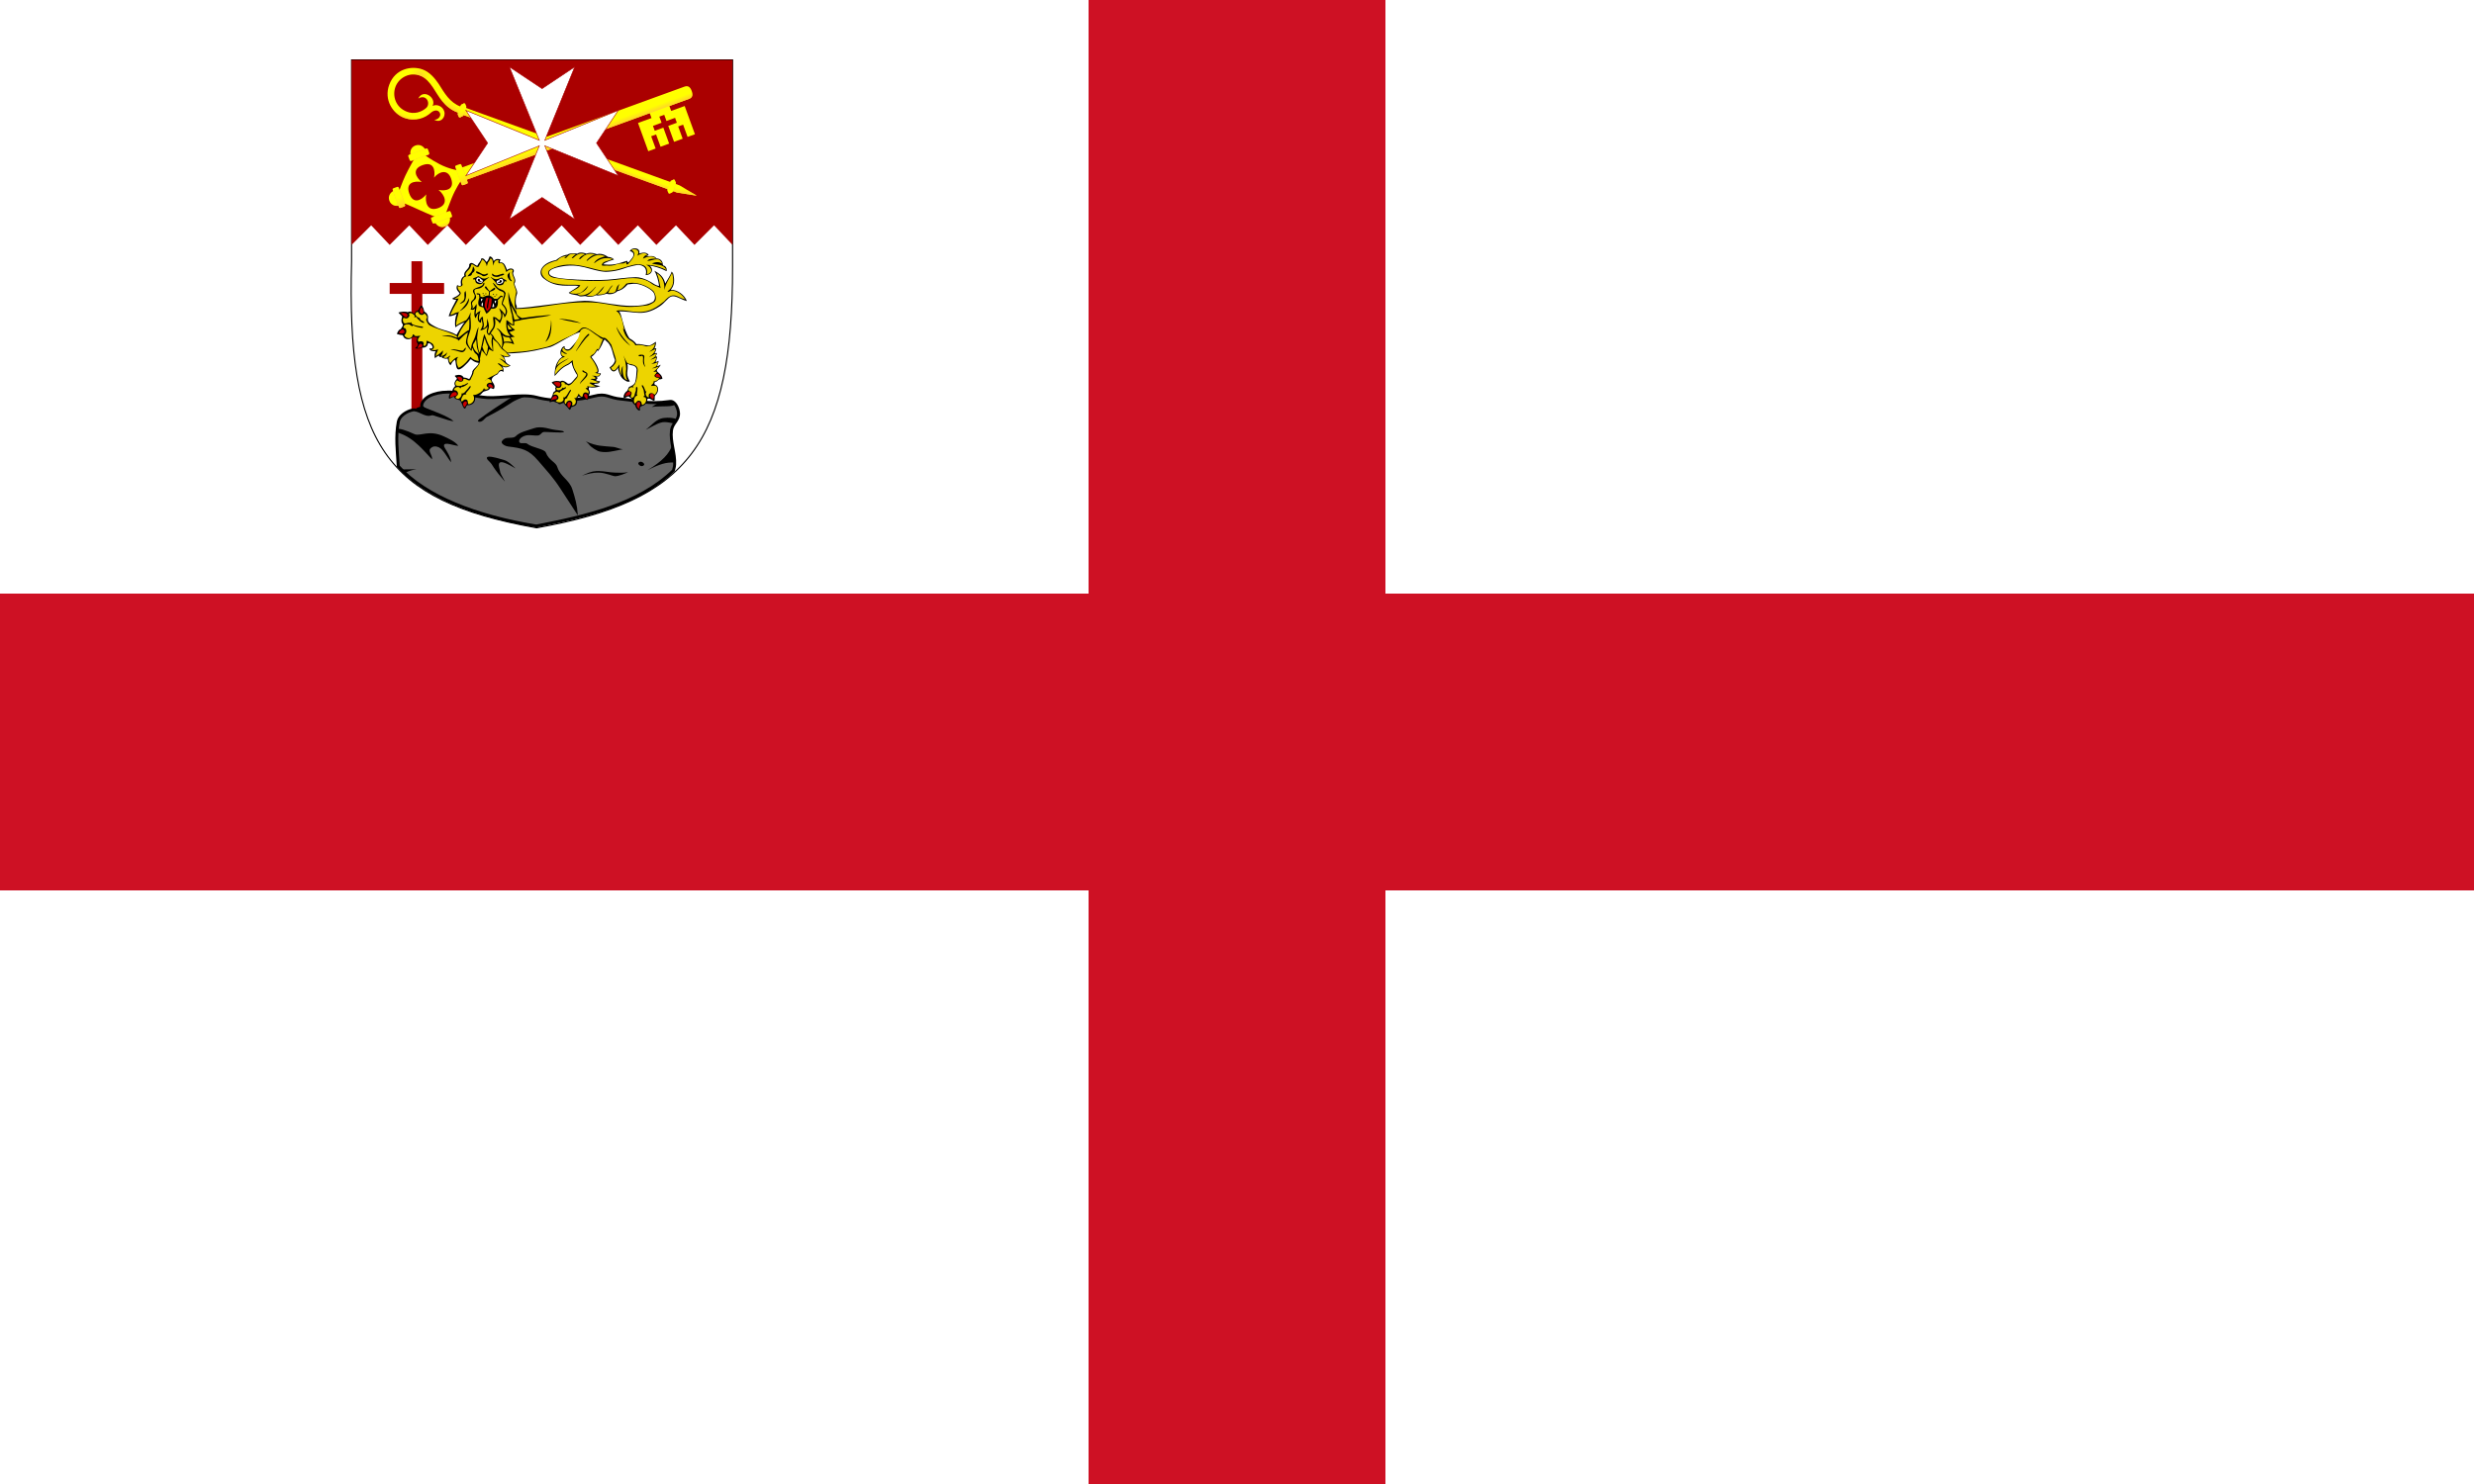 <?xml version="1.0" encoding="UTF-8"?>
<svg id="svg988" width="800" height="480" version="1.1" viewBox="0 0 25 15" xmlns="http://www.w3.org/2000/svg" xmlns:xlink="http://www.w3.org/1999/xlink">
 <defs id="defs992">
  <linearGradient id="linearGradient9104" x1="-203.138" x2="-203.245" y1="429.904" y2="429.904" gradientUnits="userSpaceOnUse" xlink:href="#linearGradient3869-8"/>
  <linearGradient id="linearGradient3869-8">
   <stop id="stop3871-26" stop-color="#ffd42a" offset="0"/>
   <stop id="stop3873-27" stop-color="#ffd42a" stop-opacity="0" offset="1"/>
  </linearGradient>
  <linearGradient id="linearGradient9106" x1="-225.47" x2="-225.47" y1="453.032" y2="452.329" gradientUnits="userSpaceOnUse" xlink:href="#linearGradient3869-8"/>
  <linearGradient id="linearGradient9108" x1="108.566" x2="113.723" y1="720.48" y2="714.231" gradientTransform="translate(34.017 -26.671)" gradientUnits="userSpaceOnUse" xlink:href="#linearGradient3869-8"/>
  <linearGradient id="linearGradient9110" x1="122.609" x2="121.85" y1="702.49" y2="701.877" gradientTransform="translate(22.071 19.25)" gradientUnits="userSpaceOnUse" xlink:href="#linearGradient3869-8"/>
  <linearGradient id="linearGradient9112" x1="-226.639" x2="-226.639" y1="406.988" y2="407.363" gradientUnits="userSpaceOnUse" xlink:href="#linearGradient3869-8"/>
  <linearGradient id="linearGradient9114" x1="-254.139" x2="-254.415" y1="430.057" y2="430.057" gradientUnits="userSpaceOnUse" xlink:href="#linearGradient3869-8"/>
  <linearGradient id="linearGradient9116" x1="-193.11" x2="-196.11" y1="430.016" y2="430.016" gradientUnits="userSpaceOnUse" xlink:href="#linearGradient3869-8"/>
  <linearGradient id="linearGradient9118" x1="-249.131" x2="-249.576" y1="430.657" y2="430.657" gradientUnits="userSpaceOnUse" xlink:href="#linearGradient3869-8"/>
  <linearGradient id="linearGradient9120" x1="-221.11" x2="-225.11" y1="320.016" y2="320.016" gradientUnits="userSpaceOnUse" xlink:href="#linearGradient3869-8"/>
  <linearGradient id="linearGradient9122" x1="-226.688" x2="-226.688" y1="402.033" y2="401.564" gradientUnits="userSpaceOnUse" xlink:href="#linearGradient3869-8"/>
  <linearGradient id="linearGradient9124" x1="-218.11" x2="-226.11" y1="404.016" y2="404.016" gradientUnits="userSpaceOnUse" xlink:href="#linearGradient3869-8"/>
  <linearGradient id="linearGradient9126" x1="-218.11" x2="-226.11" y1="404.016" y2="404.016" gradientTransform="translate(-4.457141e-8 51)" gradientUnits="userSpaceOnUse" xlink:href="#linearGradient3869-8"/>
  <linearGradient id="linearGradient9128" x1="-198.11" x2="-198.664" y1="430.016" y2="430.016" gradientUnits="userSpaceOnUse" xlink:href="#linearGradient3869-8"/>
  <linearGradient id="linearGradient9130" x1="-149.846" x2="-149.846" y1="741.877" y2="741.103" gradientUnits="userSpaceOnUse" xlink:href="#linearGradient3869-8"/>
  <linearGradient id="linearGradient9132" x1="-206.11" x2="-196.11" y1="190.016" y2="190.016" gradientUnits="userSpaceOnUse" xlink:href="#linearGradient3869-8"/>
  <linearGradient id="linearGradient9134" x1="-157.11" x2="-150.11" y1="480.016" y2="480.016" gradientUnits="userSpaceOnUse" xlink:href="#linearGradient3869-8"/>
  <linearGradient id="linearGradient9136" x1="-157.11" x2="-148.11" y1="763.016" y2="761.016" gradientUnits="userSpaceOnUse" xlink:href="#linearGradient3869-8"/>
  <radialGradient id="radialGradient9138" cx="-215.572" cy="346.293" r="29.017" gradientTransform="matrix(.361 .135 -.517 1.378 100.672 -168.182)" gradientUnits="userSpaceOnUse" xlink:href="#linearGradient3869-8"/>
  <radialGradient id="radialGradient9140" cx="-128.52" cy="215.716" r="29.017" gradientTransform="matrix(.517 -4.675134e-7 1.38514e-7 .689 -44.674 41.335)" gradientUnits="userSpaceOnUse" xlink:href="#linearGradient3869-8"/>
  <linearGradient id="linearGradient9142" x1="-150.428" x2="-150.347" y1="753.936" y2="755.396" gradientUnits="userSpaceOnUse" xlink:href="#linearGradient3869-8"/>
  <linearGradient id="linearGradient9144" x1="-149.702" x2="-149.588" y1="299.969" y2="301.804" gradientUnits="userSpaceOnUse" xlink:href="#linearGradient3869-8"/>
  <linearGradient id="linearGradient9146" x1="-149.999" x2="-149.972" y1="287.673" y2="286.432" gradientUnits="userSpaceOnUse" xlink:href="#linearGradient3869-8"/>
  <linearGradient id="linearGradient9148" x1="-162.091" x2="-148.211" y1="290.447" y2="289.874" gradientUnits="userSpaceOnUse" xlink:href="#linearGradient3869-8"/>
  <radialGradient id="radialGradient9150" cx="-150.391" cy="293.603" r="13.696" gradientTransform="matrix(.001 .277 -9.47 .045 2630.093 321.997)" gradientUnits="userSpaceOnUse" xlink:href="#linearGradient3869-8"/>
  <linearGradient id="linearGradient9152" x1="-164.73" x2="-150.046" y1="293.659" y2="293.774" gradientUnits="userSpaceOnUse" xlink:href="#linearGradient3869-8"/>
 </defs>
 <rect id="rect980" width="25" height="15" fill="#FFF"/>
 <g id="g986" fill="#CE1124">
  <rect id="rect982" x="11" width="3" height="15"/>
  <rect id="rect984" y="6" width="25" height="3"/>
 </g>
 <g id="g13217" transform="matrix(.011 0 0 .011 3.543 .6)">
  <g fill="#f7d917">
   <g id="g2091-6-3" transform="matrix(5.063 1.357 -1.397 5.214 -941.119 -574.082)" stroke-width=".355"></g>
   <g id="g2113-4-3" transform="matrix(-5.398 0 0 5.398 427.377 -246.162)" stroke="#000000" stroke-width=".35">
    <a id="a2115-9-8" transform="translate(0 .746)" fill="#f7d917" stroke="#000000" stroke-width=".35"/>
   </g>
   <g id="g2123-6-2" transform="matrix(-5.063 1.357 1.397 5.214 1286.164 -574.082)" stroke-width=".355"></g>
  </g>
  <path id="path11078-1-1-5" d="m0.882 0.5h350v190c0 162.384-40 215-180.012 239.954-139.988-24.954-174.513-77.557-169.988-244.954z" fill="#ffffff" stroke="#000000"/>
  <g id="g3795" transform="translate(-73.008 -244.516)" fill="#aa0000">
   <rect id="rect3791" x="128.89" y="430.016" width="10" height="140"/>
   <rect id="rect3793" x="108.89" y="450.016" width="50" height="10"/>
  </g>
  <g id="g3719-1" transform="matrix(2.7,0,0,2.7,-1480.657,-88.456)">
   <path id="path3803-7" transform="matrix(.37 0 0 .37 521.351 -57.8)" d="m161.938 550.781c-5.595 0.102-11.323 1.115-16.281 3.594-3.51 1.755-7.527 5.434-7.188 9.344 0.324 3.723 12.075 5.719 8.625 7.156-5.414 2.256-11.513-4.921-17.219-3.562-5.454 1.298-11.904 5.24-12.938 10.75-2.597 13.849-0.885 26.786-0.048 40.953 25 28 72 46 127 55 46-9 94-20 126-51 0.561-2.312 0.989-3.106 1.141-5.485 0.676-10.549-4.242-21.08-2.875-31.562 0.872-6.685 6.833-9.08 6.469-15.812-0.248-4.589-3.353-11.378-7.906-10.75-21.038 2.903-29.705-0.858-44.5-2.156-12.506-1.097-13.462-5.853-25.594-2.625-11.988 3.19-33.494 6.039-52.656 0.938-12.719-3.386-32.048 1.015-45.188 0.25-11.587-0.675-22.867-4.718-34.469-5.031-0.792-0.021-1.576-0.015-2.375 0z" fill="#666666" stroke="#000000" stroke-width="2.7px"/>
   <path id="path3805-4" transform="matrix(.37 0 0 .37 521.351 -57.8)" d="m226.062 553.656c-1.487 0.111-3.72 1.174-7.75 3.719-7.447 4.702-18.252 11.93-26.719 18.156-0.717 0.527-1.99 1.899-1.188 2.281 3.446 1.643 6.415-3.399 7.688-4 2.981-1.408 12.11-6.493 14.938-8.188 10.241-6.135 6.806-5.544 21.938-11.562-0.844-0.759-5.853-0.05-7.625-0.219-0.367-0.155-0.786-0.224-1.281-0.188zm140.25 5.844c-2.739 0.054-6.317 0.933-10.344 1.156l-5.969 3.844c8.194-1.193 21.636 0.466 21-2.875-0.94-1.705-2.557-2.167-4.688-2.125zm-228.031 4.625c-1.552 0.171-6.208 1.494-4.75 2.375 3.371 2.037 7.637 4.604 9.688 4.625 5.636 0.056 19.176 6.223 24.625 6.469-4.785-4.606-20.54-10.078-29.125-13.469-0.068-0.027-0.216-0.024-0.438 0zm226.094 10.25c-2.112 0.028-4.269 0.271-6.031 0.844-5.462 1.775-9.23 6.861-13.844 10.281 4.693-2.227 9.099-5.26 14.094-6.688 4.065-1.162 9.611 0.54 12.156 0.938 0.636-0.557 1.051-3.506 1.688-4.062-1.144-0.795-4.542-1.359-8.062-1.312zm-117.438 8.812c-1.722 3e-3 -3.379 0.22-4.906 0.75-5.864 2.035-13.544 3.629-17.062 7.406-2.218 2.381-6.935 0.761-9.875 2.156-1.283 0.609-3.356 2.201-3.094 3.594 0.346 1.838 3.524 3.484 5.781 3.75 13.007 1.536 18.973 2.751 27.812 13.125 8.737 10.254 13.311 14.708 20.656 26l15.812 24.312c-0.786-10.362-2.49-15.66-5.062-23.938-2.768-8.906-11.032-11.593-13.844-20.625-1.483-4.765-7.591-5.716-10.562-13.312-1.345-3.437-12.626-4.405-17.344-8.219-1.065-0.861-5.173-0.023-6.156-0.562-2.822-1.549 0.239-5.947 5.562-7 3.322-0.657 8.262 0.511 10.719 0.094 2.728-0.464 2.884-2.519 5.062-3.156 1.539-0.451 18.728 1.27 18.781-0.156 0.051-1.366-7.618-1.455-11.062-2.344-3.393-0.875-7.43-1.881-11.219-1.875zm-129.875 1.344c-1.226-0.099-0.81 1.513-0.844 2.5v0.906c9.415 3.138 14.604 7.521 19.5 12 3.129 2.862 9.428 9.695 12.156 12.75 0.837-3.23-3.571-7.37-1.625-9.688 2.233-2.658 5.056-2.748 8.188-1.25 3.959 1.894 7.385 9.23 11.094 13.656-0.524-6.92-6.983-13.382-6.594-15.625 0.615-3.54 9.599 0.586 13.188 0.406-2.931-4.008-9.329-6.769-13.375-8.656-13.377-6.238-21.198-0.081-26.562-1.875-1.353-0.453-9.473-4.667-15.125-5.125zm172.312 11.469 2.625 2.625c2.148 3.182 8.026 6.481 10.281 6.906 6.798 1.281 11.514-0.247 21.219-2.156-4.209-0.343-5.622-2.061-10.25-2.25-2.894-0.118-8.846-0.784-11.469-1.094-1.954-0.231-8.111-1.645-12.406-4.031zm79.469 3.562c-2.864 8.114-9.065 14.804-22.906 23.156 11.853-5.966 17.267-7.395 25.062-7.156 0.557-5.012-1.281-11.943-2.156-16zm-168.375 10.656c-0.786 0.022-1.398 0.146-1.75 0.438-1.712 1.413 2.697 4.338 3.875 6.219 2.614 4.174 5.42 8.183 8.906 12.156l3.344 3.938c0.897 1.059-3.872-6.755-4.094-8.125-0.496-3.058-1.768-6.055-1.219-8.031 1.1-3.953 8.573 0.481 15.312 4.25-4.191-3.966-6.886-6.693-10.875-7.875-3.376-1-10.093-3.065-13.5-2.969zm139.5 4.625c-1.318 0-2.375 0.734-2.375 1.656s1.776 2.406 3.094 2.406 2.375-0.765 2.375-1.688-1.776-2.375-3.094-2.375zm-206.438 6.906s-3.125 0.038-15.594 0.219c1.35 1.374 2.734 2.716 4.156 4.031 2.039-1.655 5.384-3.182 11.438-4.25zm167.812 1.656c-0.723-0.013-1.449-9e-3 -2.188 0.031-4.751 0.258-8.412 1.895-13.344 4.281 5.648-1.83 10.427-2.912 15.25-2.844 6.645 0.094 13.065 3.396 15.531 3.344 2.595-0.055 8.824-2.253 11.688-3.844-3.818 0.875-8.021 0.597-11.938 0.5-5.172-0.128-9.936-1.374-15-1.469z" fill="#000000"/>
  </g>
  <path id="path11078-1-1-1" d="m0.882 0.5h350l-1e-5 170-17-18-18 18-17-18-18 18-17-18-18 18-17-18-18 18-17-18-18 18-17-18-18 18-17-18-18 18-17-18-18 18-17-18-18 18-17-18-18 18z" fill="#aa0000"/>
  <g id="g3737" transform="matrix(.55 0 0 .55 -503.325 77.781)">
   <path id="path2472" d="m1390.066 174.441c-4.117-0.145-6.263 1.182-8.707 4.494 6.568 1.293 7.702 5.615 4.823 10.445-1.636 2.042-8.736 12.862-8.665 6.438 0.03-2.748-14.452 6.122-30.925 5.823-2.009-0.036-7.89-0.403-9.727-0.546 2.863-3.805 15.828-7.112 18.273-8.191-3.182-2.652-3.784-3.451-10.325-4.335 0 0-8.663-7.235-18.562-4.406 0 0-9.555-4.442-17.156-0.906 0 0-10.061-4.243-15.188 0-2.652-0.354-12.539-1.754-16.781 1.781-1.642 0-9.123 0.885-18.769 8.818-25.601 5.229-31.792 21.959-20.548 30.854 21.817 17.259 42.621 10.106 58.164 12.388-4.182 4.092-11.917 7.924-16.572 11.495 5.06 4.08 12.781 2.686 17.414 5.449 4.022 1.785 8.403-0.929 12.219 0.406 5.232 1.826 11.042 0.698 15.844-1.812 4.828 1.111 13.195-0.862 17.938-2.594 5.318 2.161 13.725 0.074 17.594-4.062 4.828-1.121 10.331-3.32 17.435-11.402 5.197-0.625 8.618-1.061 9.972-1.16 10.571-0.775 27.728 7.627 32.783 14.074 3.229 4.119 4.62 13.131-0.967 16.403-11.829 6.926-32.671 7.553-52.425 5.566-23.289-2.343-45.867-7.913-62.092-7.453-24.652 0.698-95.169 12.465-113.352 12.067 2.631-3.187-0.657-3.927-0.758-8.802-0.064-3.094-0.364-8.773 2.312-15.781l0.062-0.219 0.031-0.219c-0.012-3.219-1.199-6.075-2.312-8.75-1.082-2.599-2.066-5.046-2.219-7.469 0.948-1.545 1.389-3.122 1.344-4.625-0.051-1.68-0.587-3.238-1.188-4.719-1.177-2.904-2.586-5.55-2.469-8.094 1.128-1.81 1.539-3.46 0.969-4.844-0.617-1.498-2.095-2.252-3.625-2.469-1.952-0.277-4.206 0.168-6.031 1.375-0.468 0.309-0.916 0.686-1.312 1.094-0.814-1.584-1.645-3.936-2.75-6.438-0.709-1.604-1.579-3.144-2.875-4.375-2.015-1.924-4.486-2.45-7.031-1.594 0.394-1.856 1.044-3.636 1.438-5.5-7.293-1.382-8.507 0.19-11.281 3-0.204-0.97-0.453-1.995-0.875-3.031-0.904-2.221-2.676-4.484-5.75-5-1.38 3.425-2.787 7.784-5.281 9.562-0.377-0.561-1.443-1.591-2.031-2.438-1.175-1.693-2.886-3.702-5.469-3.812l-0.938-0.031-0.281 0.844c-0.868 4.65-5.001 7.323-6.594 11.5-0.187 0.198-0.23 0.217-0.531 0.188-0.603-0.06-2.013-0.867-3.469-1.875-1.456-1.008-2.997-2.157-4.719-2.625-0.861-0.234-1.819-0.253-2.719 0.156-0.9 0.41-1.611 1.199-2.125 2.281l-0.156 0.312 0.062 0.375c0.247 1.725-0.227 3.044-1.062 4.406s-2.066 2.704-3.344 4.094c-1.278 1.39-2.579 2.845-3.375 4.656-0.666 1.516-0.758 3.338-0.312 5.281-5.51 2.552-6.686 8.981-5.594 14.438 0.706 3.526-4.372 2.047-6.312 0.844-1.107 2.424-1.45 4.533-0.562 7.031 0.755 2.125 2.654 3.984 4.656 6.594-2.058 4.657-8.514 6.041-12.781 9.062 4.464 2.563 7.312 1.5 7.312 1.5-4.279 9.285-9.36 16.292-12.844 27.875 7.469-0.177 13.5-4.219 13.5-4.219-2.475 5.392-3.924 15.408-2.156 22.656 6.276-5.48 15.469-8.469 15.469-8.469-3.668 2.961-13.719 21.094-13.719 21.094-0.432-0.075-0.939-0.339-1.562-0.906-5.961-3.509-12.748-5.057-19.281-7.125-8.729-2.762-11.5-3.484-19.438-8.25-3.353-2.074-8.442-4.753-7.5-11.219 1.041-5.096-1.803-9.195-6.156-11.562-0.739-3.466-1.654-8.228-5.031-10.156-2.356 1.992-3.352 5.912-5.938 9.156-3.585-0.625-4.295 2.954-5.906 5.094-2.957-3.438-7.113-5.332-10.656-2.875-3.68-1.752-11.695-0.973-15.625 0.531 2.72 3.451 4.753 4.33 6.312 6.656-1.135 3.694-2.462 8.16 0.188 11.875 2.784 2.714-1.392 6.607-2.625 9.125-1.412 0.498-3.893 1.138-6.531 7.969 5.641 2.072 6.716 1.709 9.531 2.125 1.056 0.905 1.387 2.742 2.312 3.844 3.352 3.988 10.412 3.994 13.688 0.5 2.971-3.169 5.332-0.31 8.625-0.656 0.176 1.924-2.745 6.947 0.281 9.781 2.424 3.503-1.813 6.514-4.188 8.562 3.946 0.781 8.243 0.768 11.906-1.094 4.221 0.463 9.916-1.662 9.656-6.938 2.609-1.994 7.188 2.316 7.906 5.438 0.286 3.768-3.273 2.939-5.219 2.656-0.082 4.613 6.796 5.209 10.562 4.844-2.094 2.925-2.703 8.446-1.188 11.906 2.231-3.317 4.755-3.476 7.219-4.594 0.139 1.007-0.156 2.062-0.156 2.062s2.66 0.837 5.625-0.469c-0.562 0.658-1.303 0.92-1.219 1.969 2.408 0.85 6.164 2.434 9.656 1.344 1.687 9.571 3.617 9.861 4.875 11.156 1.296-2.268 2.562-6.08 7.094-9.188 2.027 1.115 0.821 15.42 5.781 16.188 4.904 0.758 13.289-9.084 16.438-12.094 3.274-3.129 3.194-6.571 6.188-3.75s7.563 4.549 11.281 4.875c0.252 5.077-11.203 10.81-10.535 15.845-0.089 2.575-3.794 9.787-5.203 11.264-2.963-1.338-6.067-2.644-9.281-2.531-2.229-4.854-8.303-5.156-12.906-3.781-4.891 0.979 2.047 3.485 1.625 5.906-2.678 2.996-6.042 7.846-2.625 11.812-2.388 2.085-4.303 5.033-5.156 8.281-3.668 2.951-6.298 7.904-5.438 12.719 2.099 1.437 5.577-3.692 8.625-2.469 1.265 4.949 7.186 3.68 10.281 5.969 2.575 3.708 3.1 8.234 5.625 12 4.09 5.193 3.168-5.656 7.688-4.219 8.971-0.542 12.68-6.943 11.469-14.969 6.875 0.026 9.726-3.257 12.312-6.25 2.978-3.445 9.066-2.127 11.906-5.969 1.966-4.158 5.732 2.121 7.406-0.719 2.142-4.369-0.502-7.981-2.781-11.125-3.92-5.406 2.426-10.101 8.422-12.648 1.12-0.476 3.877-8.94 9.878-3.898 0.719-4.548-0.272-8.429-2.219-9.5 2.976 1.386 4.688 1.931 7 1.688 2.099-0.186 3.043-0.333 7.312-2.781-2.207-1.136-6.127-2.878-8.219-6.312-1.639-2.691-0.337-5.608-3.594-8.719 3.613 1.291 11.566 0.911 11.562-2.469-2.644-0.959-2.703-0.204-4.312-2.812 28.04-0.617 47.404-5.214 50.598-5.997 15.401-3.775 16.791-3.702 20.682-4.965 9.817-3.185 38.146-22.923 50.344-24.875 7.202-1.153-12.709 23.169-18.187 28.024-3.024 2.287-10.728 0.717-8.344-4.344-4.08 0.416-5.009 3.65-6.125 5.625-1.839 3.594-1.603 9.744 2.219 12.281-2.349 0.824-5.769 3.837-7.094 6.75-4.96 6.753-6.196 17.08-6 25.25 6.336-6.815 11.376-13.436 20.531-17.781 2.674-0.872 5.603-3.349 7.906-5.281 0.769 5.901 3.944 13.014 6.938 18.062 3.396 4.197 2.657 4.987-1.219 9.062-3.196 3.322-6.932 10.035-12.125 8.594-3.469-2.916-8.445-6.788-12.438-3.719-3.094-1.13-10.306-1.425-14.531 1.781 1.803 2.379 4.918 4.469 6.812 7.125 0.184 0.869-0.601 2.064-1 3.156 2.597 3.659-1.588 4.363-3.312 6.781-0.25 5.098-5.386 10.877-6.156 15.844 3.177 0.114 5.094-1.757 7.375-1.844 1.235 2.919 4.892 1.614 7.812 4.562 3.254 2.103 6.603-2.294 8.906-1.312 1.71 3.804 5.696 6.068 7.938 9.656 2.015 3.644 3.944 0.277 3.969-2.344 3.053-1.762 8.104-1.766 9.5-6.188 1.884-3.854-1.38-9.817 3.594-12.125 2.656 2.014 4.552 1.503 7.562 2.562 2.664 0.707 3.639 1.886 6.375 3.375 3.722-3.425 1.944-6.998 4.156-10.938 1.54-3.898-3.583-7.04-0.656-10.531 5.2 1.618 13.29 0.476 18.281-1.781-1.875-0.256-15.554-2.859-8.094-4 2.549-0.114 6.754 0.332 7.75-4.312-1.43 0.086-4.58 0.265-6.969-1.938 3.069-1.957 2.613-3.146 2.812-3.906-4.181-2.057-2.452-1.868 1.281-1.781 0.66 0.016 1.147-0.13 2.031-1.125 0.901-1.013 2.627-2.897 2-4.406-2.859 0.129-3.625 0.451-4.938-0.438 6.045-5.976-10.75-26.719-10.75-26.719 9.195-6.269 9.928-14.577 10.781-9.594 5.712-6.13 9.375-16.938 9.375-16.938 1.457-1.162 1.829-2.292 1.781-3.188 0.997 1.22 2.841 3.127 6.188 5.969 7.281 8.996 6.485 16.173 11.344 28.75-0.057 5.096-6.282 11.342-8.969 12.281 6.841 14.995 13.777 0.882 14.469 0.344-0.413 2.56-0.094 3.205 0.312 4.656 1.663 5.944 4.336 12.858 9.938 16.125 2.299 1.341 4.658 3.975 9.188 2.469-2.658-4.252-4.778-9.198-4.406-14.25 0.354-4.801 1.286-10.334 0.219-15.156 1.955 0.717 5.404 2.31 7.656 2.531 5.015 0.407 8.781 4.232 7.656 9.406-0.573 6.007-0.484 12.203-2.219 18.031-0.908 4.271-4.877 6.355-8.594 7.844-4.332 1.264-2.428 6.863-6.281 8.375-3.16 2.726-5.454 7.395-4.125 11.469 2.78-0.299 5.221-3.982 8.719-2.938 1.435 2.486 5.182 2.781 5.594 5.75-1.112 3.707 1.892 6.708 4.562 8.688 1.071 3.563 2.785 7.801 6.781 8.875 1.499 0.963 1.303-1.538 1.344-2.312-1.065-4.715 3.507-5.044 6.531-6.469 3.834-2.122 5.608-6.306 5.812-10.469 3.685-2.417 7.72 2.292 11.438 3.125 1.643-2.175-0.264-6.598 1.656-9.312 5.122-4.044 6.893-12.821 1.719-16.938-3.466-0.314-3.989-3.3-1.938-5.688 3.78 0.229 4.276-3.12 7.375-4.125 1.633 0.41 2.451-0.597 4.844-0.781-0.562-8.568-9.991-10.647-9.312-14.438 0.466-2.602 5.132-5.374 6.375-9.188-11.545 6.673-1.947-2.928-3.886-6.388-1.413 1.164-2.996 1.789-4.732 1.601 2.249-3.35 1.256-4.258 2.73-7.922 0.359-0.893-0.485-1.048-2.478-0.669 0.414-2.299 2.49-4.436 2.062-6.015-2.314 0.015-2.849-0.181-4.085 0.444 1.259-1.804 2.963-5.099 3.054-8.174-0.655-0.552-1.976-0.101-3.114 0.279 2.157-4.089 3.124-10.043 2.292-11.469-3.465 2.493-8.756 7.017-13.438 6.188-6.479-0.528-12.366-3.155-18.969-2.156-0.509-1.05-3.287-5.37-11.523-9.784-11.323-15.774-12.987-44.911-18.23-45.119 27.719-0.107 41.745 9.869 69.408-8.872 7.632-5.17 12.994-13.686 18.177-15.689 7.317-2.829 15.757 4.72 26.501 7.434-4.045-10.438-15.33-18.841-26.906-18.969 6.652-7.645 6.379-16.869 4.25-26.031-0.39-1.679-1.315-2.593-2.787-4.299-1.268 5.544-8.092 14.993-10.744 19.986-2.066-10.329-8.792-16.498-18.219-21.375 4.14 5.808 7.05 17.787 8.031 25.375-2.08-0.023-5.923-1.334-10.327-4.337-0.664-0.453-15.506-10.361-28.604-10.208-15.748 0.184-33.962 3.343-47.461 4.217-13.519 0.875-35.949 0.509-50.34-0.166-29.895-1.404-43.481-4.086-46.22-8.826-3.265-5.651 3.639-9.509 14.89-12.084 36.973-8.459 52.836 6.559 78.981 7.875 6.943-0.121 15.571-1.291 22.286-3.086 10.163-2.717 11.049-4.081 19.168-5.862 8.12-1.781 13.898-4.612 21.272-0.096 4.562 2.794 5.644 8.483 3.918 14.542 11.982-0.645 13.4-11.308 6.431-15.876 7.485 1.1 16.828 3.264 28.503 9.277 1.286-5.648-2.921-9.522-5.136-9.148-1.605-3.212-1.762-1.683-1.294-3.984-0.903-3.756-3.882-7.987-10.548-8.109-3.394-4.851-9.546-4.386-17.646-3.376 2.243-0.889 4.439-1.871 4.603-2.781-2.925-3.636-7.839-4.711-15.507-2.012 0.752-4.801-1.079-8.473-7.364-8.636 0 0 2.435-0.143 1e-4 0-2.758 0.162 0-5e-5 0-5e-5z" fill="#000000"/>
   <g fill="#cc0000">
    <path id="path53031" d="m1259.469 397.594c-2.426 0.09-4.786 0.712-5.438 1.219 2.253 2.159 6.743 8.779 10.469 5.906 3.235-5.921-0.987-7.276-5.031-7.125zm47.406 19.781c-4.989 2.157 1.507 8.161 3.375 9.031l0.438-1.594c0.438-3.845 0.749-6.902-3.812-7.438zm-50.062 3.406c-2.313 0.209-4.986 2.569-5.719 4.75-0.256 0.595-2.272 4.126-0.031 2.344 2.79-1.852 8.723-0.239 9-4.656-0.622-1.927-1.862-2.563-3.25-2.438zm23.719 10.062c-4.246-0.219-4.638 7.237-1 9.438 0.729 0.751 1.064 0.515 1.281-0.406 1.035-2.671 4.289-6.192 1.156-8.688-0.522-0.201-0.998-0.321-1.438-0.344z"/>
    <path id="path53023" d="m1032.906 273.062c-2.31 3.03-3.623 8.984-0.031 10.031l1.281 0.375c3.424 0.998 3.465-7.948-1.25-10.406zm-30.187 9.094c-1.448 0.018-2.84 0.216-3.875 0.594 2.717 1.476 8.345 10.009 10.812 5.375 2.307-4.333-2.593-6.023-6.937-5.969zm-0.125 27.75c-2.538-0.318-6.117 2.788-6.75 5.938 3.367 1.519 7.99 0.678 9.344-0.969 0.085-3.364-1.071-4.778-2.594-4.969zm29.375 23.875c-1.051 5e-3 -2.131 0.605-2.813 2.094-0.354 2.07-4.756 5.727-0.125 4.812 1.704-0.148 3.412-0.638 4.844-1.594 2.573-2.483 0.405-5.323-1.906-5.312z"/>
    <path id="path53015" d="m1095.924 388.839c-1.284 0.018-2.408 0.396-2.844 1.094 1.888 2.373 3.418 7.087 7.281 5.875 0.847-0.32 1.428-1.213 1.25-2.125 0.8-3.257-2.863-4.883-5.688-4.844zm52.063 12.156c-0.834-0.069-1.678 0.19-2.469 0.844-3.124 4.334 5.274 5.436 7.531 5.375l-0.031-0.594c-0.167-2.487-2.53-5.417-5.031-5.625zm-59.156 13.438c-2.481 0.154-5.312 2.151-6.062 4.656-1.456 1.594-2.264 5.99 0.906 3.438 2.762-1.396 6.576-0.616 8.656-3.188 0.27-0.388 0.457-0.844 0.531-1.312-0.386-2.717-2.101-3.713-4.031-3.594zm18.312 15.531c-2.494 0.014-5.763 3.921-3.469 6.844 0.221 2.617 2.632 3.955 3.406 0.719 0.765-1.534 2.421-2.874 2.406-4.688-0.225-2.063-1.21-2.881-2.344-2.875z"/>
    <path id="path53007" d="m1427.469 384.094c-0.584 9e-3 -1.187 0.164-1.813 0.531-3.967 3.179 1.201 5.715 4.313 4.781 0.722 0.37 3.766 2.117 2.812-0.125-0.731-2.321-2.783-5.225-5.312-5.188zm-47.281 29.656c-1.377 2e-3 -2.911 0.673-3.75 2.094-1.836 1.592-4.529 7.536-0.031 4.562 1.914-0.617 4.463-0.031 5.781-1.938 2.2-2.93 0.295-4.722-2-4.719zm38.375 3.312c-0.666-6e-3 -1.446 0.236-2.312 0.781-4.285 2.371 4.227 11.235 4.906 6.562 1.243-2.807 0.291-7.317-2.594-7.344zm-22.5 13.719c-3.429 0.228-3.94 6.113-2 8.688 0.344 0.453 2.39 4.518 2.688 2.25-0.139-3.564 4.646-7.859 0.969-10.656-0.611-0.224-1.166-0.314-1.656-0.281z"/>
   </g>
   <path id="path2899" d="m1375.784 335.78c-6.792-8.658-12.362-18.365-20.52-25.889-2.596-1.447-1.403-4.531 1.045-2.12 7.729 7.201 12.87 16.583 18.429 25.435-0.061 0.458 1.792 2.391 1.046 2.574z" fill="#000000"/>
   <g fill="#ffffff" fill-rule="evenodd" stroke="#000000" stroke-width="2.5">
    <path id="path10104" d="m1137.462 272.779s-0.36-4.191-0.315-6.427c0.035-1.761-1.347-4.326-1.347-4.326s-2.242 1.639-2.759 3.351c-0.657 2.179-0.435 5.645-0.435 5.645z"/>
    <path id="path9749" d="m1132.127 256.598c-0.254 1.61-0.46 3.193-0.477 4.03-0.035 1.761 1.359 4.316 1.359 4.316s2.225-1.626 2.741-3.338c0.277-0.919 1.017-2.588 1.764-4.196-0.434 0.171-0.874 0.286-1.287 0.334-0.997 0.115-3.172-0.743-4.1-1.144z"/>
    <path id="path10106" d="m1154.588 263.505s-2.242 1.639-2.759 3.351c-0.657 2.179-1.994 7.21-1.994 7.21l5.87-0.762c0.742-3.634 0.477-6.454-1.117-9.799z"/>
   </g>
   <path id="path10004" d="m1124.725 326.145c-1.696 4.229-3.55 6.133-5.138 8.952-0.072 0.128-0.076 2.134-0.127 2.264 1.554 7.277 7.09 11.77 10.199 13.607-0.744-2.137-1.968-6.338-2.874-8.927-1.35-3.859-1.126-11.077-2.06-15.896zm14.09-2.467s-1.598 7.657-3.561 15.438c4.616 12.635 6.791 12.666 6.791 12.666 1.795-6.183 2.367-10.797 2.543-13.123-1.779-3.334-3.735-8.048-5.773-14.98zm29.833-4.298c3.343 8.575 2.34 11.191 2.34 11.191 2.616-0.291 11.906-1.308 13.505 1.017-1.889-6.104-4.502-8.418-4.502-8.418s-8.291-0.011-11.343-3.79zm8.367-18.032c0.073 4.069 1.73 8.367 1.73 8.367s5.098 7e-3 5.824 0.661c-1.308-3.197-7.336-9.029-7.554-9.029zm-63.607-9.49c-0.781 1.469-4.435 4.987-5.398 6.465-6.295 7.808-11.506 15.918-14.137 25.56 6.07-2.528 12.272-10.257 18.899-13.049 1.032-6.445 0.905-15.374 0.636-18.976zm69.42-22.219c0.41 2.851 4.866 19.493 5.886 23.977 2.028-0.29 8.601-0.703 9.094-2.018-3.878-0.065-11.579-16.756-14.981-21.959zm-34.053-78.605c-1.027 2.159-1.914 4.349-4.314 7-0.717 2.127-1.915 6.979-2.076 5.907-0.175-1.165-0.326-2.333-1.119-4.247-0.628-1.524-2.921-5.211-6.354-6.847-1.787 4.24-4.399 8.632-6.117 12.232-4.583 1.983-7.849-4.803-12.031-3.968-0.421 3.203-2.489 7.503-5.115 9.693-2.934 2.907-6.334 6.082-3.33 10.323-6.337 0.89-8.153 8.46-6.206 13.632-0.088 3.702-5.515 4.094-8.088 2.747-0.454 6.639 3.806 7.335 5.189 11.881-0.713 1.961-2.414 5.505-10.633 8.623 2.919 0.99 3.696 0.471 6.989 0.017-0.778 1.289-0.473 1.508-1.47 3.341-3.622 7.078-8.497 13.961-12.159 23.78 1.738 1.404 8.14-3.874 11.112-3.681 3.545 0.016 12.889-11.284 15.545-15.625l4.476-8.545-0.051 2.264s-0.091 3.301-2.289 7.426c-2.183 4.096-6.475 9.103-14.7 12.895-1.492 7.653-5.197 15.294-4.451 23.505 2.225-2.297 11.408-6.744 16.582-9.009 6.276-6.889 7.121-13.683 7.121-13.683 0.467 2.669 0.3 5.063-0.28 7.325 0.491 2.867 1.703 16.848 0.407 21.847-4 15.429-10.127 19.674 1.246 33.724-1.385-9.204 5.36-15.898 7.35-24.772 1.054-3.502 2.245-9.367 4.959-13.047-0.773 3.264-2.157 12.684-2.594 18.083 0.787 6.572 0.874 18.997 4.171 24.594 3.131-6.605 4.634-21.208 7.782-30.749 2.187 3.164 6.02 20.071 14.115 27.137-0.332-7.12-3.858-14.236-0.585-22.661-0.364-2.003-2.568-3.446-3.764-4.832-0.412 1.021-0.81 1.699-1.73 2.213-7.338-4.485-1.857-11.804-2.543-14.955-1.969 3.823-8.344 6.306-12.081 7.02 1.448-2.938 3.267-5.79 3.866-9.054 0.336-3.438-1.609-6.667-1.297-10.173-0.722-0.684-1.562 4.838-1.653 6.206-7.658-1.671-4.811-11.558-4.095-15.463-2.819 1.97-3.568 7.301-4.909 7.655-3.042-4.57-1.553-11.098-0.712-16.048-2.069 2.754-4.189 2.285-7.554 1.806 2.278-2.999 1.539-6.498 0.636-11.216 0.756-4.308 4.292-4.011 5.621-8.113 1.379-3.697 1.085-4.436-0.585-7.35-6.609-10.1 9.769-9.235 14.421-14.217 1.427-1.38 0.44-3.754 2.543-3.84 0.14 0 0.288 0.01 0.458 0.025 0.777 3.5-2.087 6.318-4.832 7.935-5.211 3.275-10.653 1.118-11.826 4.883-0.115 4.493 2.184 5.96 2.849 10.25 0.59 5.058-4.411 5.928-6.511 10.097-1.345 3.344 2.859 6.761-0.203 10.071 3.06-0.873 4.905-3.674 6.409-6.282 0.636-1.158 1.278-2.429 1.119-0.331 0.864 5.62-2.323 11.002-1.246 16.608 1.453-3.275 4.938-4.764 7.808-6.587-1.052 3.217-2.083 6.481-2.391 9.868-0.336 1.838 0.017 6.591 1.221 6.384 0.582-2.607 2.081-6.129 5.265-5.9 0.413 2.111-0.183 5.453 0.61 7.884 1.332 3.234 1.269 8.189-0.382 11.318 3.282-0.146 5.27-3.438 6.486-6.002 0.184-4.582 0.076-10.504 0.076-10.504 1.659 4.674 3.307 8.939 3.154 13.836-0.116 3.713-3.838 9.47 0.025 11.877 2.114-4.501 3.991-6.213 6.384-10.046 3.449-5.526-0.31-14.327 1.017-18.515 6.952 1.494 4.697 2.748 10.58 6.028 5.854-8.48 0.434-15.984-1.094-20.321 3.455 2.457 7.894 6.966 9.792 10.911 3.405-6.547 0.454-11.202-3.739-15.896-0.885-0.487-1.369-1.156-1.475-1.831-0.636-0.984 1.622-7.449 2.111-9.258 1.361-5.377 4.496-9.84-2.289-12.157-6.091-1.374-12.187-8.199-14.929-14.192 2.432 0.331 5.203 4.657 6.791 6.358 3.895 5.624 11.839 3.88 14.675 10.784-0.448 6.078-3.241 11.802-5.01 17.498 3.026 3.208 6.159 6.601 7.197 11.013 1.17 4.796-1.212 8.959-4.171 12.488-0.132-3.327-1.38-5.102-3.739-8.851 1.556 7.207-0.703 12.759-4.12 18.795-0.65-3.212-5.407-6.474-8.317-8.545 1.203 3.703 1.283 7.721 0.509 11.521-0.933 5.801-4.197 7.911-7.274 13.429 1.779 1.436 5.127 3.839 6.333 8.342 4.046 5.406 8.07 7.12 11.725 15.59 3.277-7.949 0.453-17.874-2.162-25.535-3.356-5.302-6.358-7.02-6.358-7.02 3.34-0.076 7.457 4.661 9.385 7.147 0.03 0.038 0.073 0.09 0.102 0.127 0.82 0.844 1.638 1.829 2.264 2.187 2.917 2.839 7.87 4.08 11.572 3.383-6.981-6.844-7.423-17.476-6.46-26.654 3.999 1.85 6.846 6.475 10.936 7.528-0.043-1.438 0.016-2.52 0.178-3.484-0.883-2.608-1.552-7.571-1.907-12.36-1.692-4.651-2.648-9.59-3.611-14.446-1.333-5.513-3.419-16.021-2.111-24.161 0.907 8.292 6.322 23.438 12.328 32.072-3.461-10.885-2.02-20.816 0.319-31.077 1.066-4.679-6.221-13.375-2.941-19.324 0.377-5.8-6.138-11.495-2.629-17.228-0.805-2.965-5.355-2.001-7.43-0.382-5.142 4.209-3.473 1.967-4.101 0.049-1.767-4.056-3.58-13.651-9.447-11.994-3.53 0.997-3.968-2.883-2.278-5.123-8.237-1.076-8.197 5.471-9.067 9.29-1.533-5.667-0.254-10.672-4.877-12.348l1e-4 -1.147zm-29.238 13.159c6.671 9.282-0.975 10.063-1.526 12.284-0.774 4.349-4.195 3.83-7.604 4.731 3.043-5.672 8.122-5.239 9.13-17.015zm4.985 8.647c6.726-0.174 11.177 8.541 18.032 3.713 6.923-1.008-4.043 6.785-7.477 3.484-2.843-3.273-11.013-2.539-10.555-7.198zm56.69 0.865c-1.138 3.292-0.211 7.571 0.61 11.089 0.535 2.004 4.793 4.994 2.009 4.527-4.487-1.329-9.374-9.859-4.858-13.022zm-29.172 2.645c5.065 6.339 11.07 1.434 16.989 0.305 6.4-0.064-0.425 3.897-3.637 3.408-3.423 4.049-17.42 1.424-13.352-3.713zm-11.038 21.389c0.251-0.012 0.465 0.068 0.585 0.28 1.279 2.265 5.181 7.61 5.621 7.961 1.418-0.952 6.169-5.014 8.164-5.977 0.582-0.281 1.393 1.095 1.272 1.729-0.604 3.164-8.621 4.996-8.698 5.01l-0.763 6.435c2.541 1.061 4.838 2.127 6.638 4.222 0.339 0.403 0.681 0.752 0.967 1.017 1.195 0.195 2.418 0.32 3.611 0.432 1.096-0.177 1.847-0.386 2.009-0.432 1.837-1.384 3.235-3.228 4.934-4.756 1.165-0.528 2.341-2e-3 3.535 0.102l0.28 2.035c-1.395 0.211-2.36-0.319-2.645-0.382-0.142-0.031-0.062-0.039-0.178 0.025-0.116 0.065-0.412 0.289-0.839 0.865l-0.025-0.025c-1.039 1.524-2.537 2.666-3.942 3.84l-0.153 0.127-0.203 0.051s-0.07 0.024-0.076 0.025c0.317 2.926 0.816 11.507-3.993 13.912-1.837 0.919-4.492 1.195-7.452 1.068-0.01 0.024-0.017 0.053-0.025 0.076-1.381 3.649-7.503 8.24-7.503 8.24s-3.504-6.079-4.654-9.181c-0.135-0.363-0.23-0.765-0.305-1.195-2.189-0.561-4.113-1.155-5.494-1.628-5.166-1.767-3.262-9.866-1.45-15.311-0.59-1.399-0.43-3.053-0.61-4.578-0.988-0.063-1.956-0.163-2.925-0.356-0.593-0.196-1.268-0.674-1.501-1.45l1.958-0.585c1.692 0.243 3.218 0.301 4.425 1.679 0.245 1.247 0.27 2.523 0.331 3.79l4.018 1.094c1.765-0.547 3.347-1.515 5.087-2.136 1.671-0.446 4.283-0.677 4.756-0.712l0.61-6.435c-2.197-2.335-5.534-3.691-7.121-7.223-0.076-0.727 1.003-1.617 1.755-1.653v4e-5zm-33.953 7.655 0.61 2.798c0.499 2.33 0.931 7.814-1.475 13.429-1.526 3.561-9.08 5.672-9.08 5.672l3.637-3.357c7.22-4.525 3.538-10.11 4.705-16.175zm27.076 99.017-3.036 14.349c2.509 10.406-10.335 17.276-10.586 22.115-0.236 4.567-3.797 9.055-5.191 12.985-2.692 3.866-7.638-2.969-11.723-1.305-0.029 5.74-7.079 5.587-9.9 2.438-3.359 0.938-4.746 6.237-2.118 8.546 3.861 0.941 8.634 1.506 11.6-1.379 1.968 1.967 7.209-4.911 8.447-1.872-3.043 2.334-6.441 4.744-10.245 5.812-2.78-1.174-1.756 3.954-3.817 1.256-2.659-3.57-10.849 0.354-9.359 3.891 3.467-0.23 6.83 2.878 6.305 6.502 0.013 3.171-7.284 4.83-2.315 7.339 4.523 2.928 9.806-5.169 8.078-8.447 4.657 1.119 7.194-4.681 10.245-7.314 1.594-1.008 3.69-6.728 5.418-4.261-1.451 4.625-7.356 9.078-8.546 12.068 4.287 1.633-3.197 0.487-4.482 3.005-1.494 2.927-4.876 7.457-1.946 10.294 1.752-1.387 4.077-4.704 7.191-3.423 4.149 0.901 1.761 6.26 4.064 7.709 5.861-0.601 12.307-6.72 7.536-15.787 3.425 1.271 10.596-2.061 15.417-6.576 1.216-1.143 2.286-4.327 3.226-4.729-0.22 2.112 0.373 1.851 1.699 2.389 2.637 1.069 8.652-2.521 3.349-4.31-3.684-3.76 2.795-8.604 7.032-6.39 0.752-5.733-6.818-10.279-10.357-3.535 0.755-4.768 20.72-10.67 21.549-14.238 0.61-2.626 4.06-4.744 7.578-4.535 0.186-4.169-5.779-7.842-8.489-9.971 2.615-2.566 6.978 3.984 11.298 4.514 1.517 0.186 4.844 0.786 8.483-1.224-1.714-0.768-4.828-1.904-6.748-3.776-3.092-3.014-7.625-6.695-10.497-7.986 4.769 0.317 7.1 3.084 8.989 4.162 1.06-3.712-2.995-7.843-7.709-11.206 1.808 0.236 10.494 5.338 15.607 2.408-2.15-1.426-5.394-6.431-7.333-7.659-4.561-2.887-6.657-4.694-10.839-11.877-2.394-4.112-6.358-5.432-9.321-9.105l0.573 21.164-6.75-3.494-3.994 11.369zm160.302-18.777c-3.799 5.748-8.428 18.84-15.969 19.503-3.47 0.857-7.022-2.92-7.623-5.306-6.217 5.65 3.168 9.292 6.095 10.047-3.993 2.344-6.812-1.927-9.777-3.368-1.142 9.68 3.643 6.546 5.81 9.255-9.446 1.43-11.663 10.167-13.758 15.162 2.405-2.777 7.407-6.943 20.691-13.244-7.951 6.451-24.638 10.873-22.923 26.984 4.828-6.07 11.67-13.116 20.66-17.049 2.571-1.125 4.504-3.478 6.198-4.718 12.782-9.363 2.865-18.909 2.144-1.1 0.844 12.883 4.654 15.793 7.914 22.307 1.681 5.189-1.264 7.353-4.569 10.907-2.939 3.161-5.459 7.13-9.841 8.202-2.616 0.067-4.305-3.14-6.592-1.358 2.123-3.847-7.451-6.345-5.869-1.72 1.463 3.132-0.501 7.405-4.219 7.453-2.194-0.056-4.929-1.222-3.773 2.219 2.407 3.817 9.341 0.155 10.207-3.135 0.953 3.372 6.285-3.021 5.776 0.882-2.759 2.514-8.677 4.693-10.19 6.207 0.568 4.195-4.11-1.616-6.305 0.63-2.491-0.024-7.385 6.286-2.568 4.445 4.134-1.647 8.713 4.592 5.149 7.791-1.522 1.492-5.271 1.965-1.695 3.78 3.7 2.26 9.873 1.467 11.277-3.149 0.598-1.905-1.755-5.525 1.598-3.66 3.727-2.289 5.498-6.607 7.746-10.218 0.836-2.241 4.807-4.347 2.766-0.546-2.416 3.241-3.617 7.256-6.249 10.371 3.693 1.123-3.601 1.501-3.387 4.14-1.531 1.811-0.241 8.932 1.906 6.324 0.503-4.487 7.2-7.258 9.657-2.717 2.513 1.781-1.809 7.93 2.564 5.457 4.696-1.803 5.287-8.588 1.673-11.409 0.015-2.442 3.148 1.554 3.393-1.758 1.347-1.992 3.595-3.691 3.113-6.224 1.976 0.902 3.888 7.332 7.421 4.385-0.526-3.109 1.636-6.755 5.194-6.367 2.11-0.035 5.134 4.022 4.586-0.642 0.785-3.198-5.948-4.89-4.649-6.911 3.289 0.973 3.416-1.279 2.205-3.413 2.582 1.912 11.104 1.653 14.369 0.653-3.716-1.324-7.454-3.032-10.634-5.44 2.008-2.54 7.446 2.3 16.486-2.075-4.192 0.734-10.901-3.738-14.48-4.124 3.465-2.516 6.313 1.714 8.842-2.566-2.957 0.01-1.202-2.91-6.929-2.966 3.86-1.73 12.788 3.206 13.682-3.807-2.677 0.28-6.338-0.596-8.514-1.91 2.948 0.64 4.928-1.554 4.423-4.014-1.443-7.026-7.408-16.53-11.995-21.695 0.219-3.313 5.254-4.198 7.239-7.021 1.613-2.296 5.417-10.359 5.967-5.15 2.9-3.495 5.734-14.385 8.107-18.263-3.753 0.509-6.041-3.619-12.636-7.457-10.235-7.381-17.052-14.036-24.185-7.606-2.132 1.921-3.05 11.254-5.529 15.003zm-186.055 8.624c-1.741-4.442 1.034-10.565 2.733-19.61-4.878 2.612-9.813 8.185-15.598 14.045-1.844-3.81-7.074-4.052-10.831-5.841-3.76-1.791-13.42-1.554-17.206-3.206 7.096 0.466 11.788-0.666 17.063 1.144 4.721 1.62 2.904 0.739 7.49 2.794l1.283-1.936c-2.517-1.65-3.845-2.631-6.403-3.731-12.981-5.583-26.907-8.31-39.506-14.975-3.11-1.645-4.88-6.027-6.02-8.912-0.587-1.592 2.512-3.384 1.152-6.182-1.175-2.418-4.243-6.477-5.632-3.191-4.107 2.399-8.083-0.675-8.765-3.95-4.823-0.962-6.568 4.599-2.785 6.806 0.56 2.67 6.997 2.271 5.712 5.215 1.551 2.68 7.507 3.249 6.892 6.304-4.866-0.331-8.414-4.786-11.838-8.13-0.998-1.836-2.732-3.31-3.728-0.824-2.188-0.613 1.538-3.213-1.679-4.566-1.188-1.468-4.511-3.613-6.293-2.949-0.499 0.186-1.87 0.324-1.997 0.951 3.165 3.768-2.192 9.526-6.377 7.554-4.86-2.917-4.14 5.242-2.199 7.546 2.344 3.264 7.402-1.714 10.582 0.533 0.837-2.194 3.153-1.634 2.171 0.716 4.039 3.188 9.615 3.866 14.58 4.824 1.631-0.357 7.995 1.361 3.8 2.569-5.59-0.676-10.608-1.747-15.737-4.412-1.078 4.507-5.205-3.127-8.428-1.507-5.694-0.876-8.169 3.35-7.061 6.079 3.696-0.791 5.348 4.566 3.908 8.049-0.787 3.129-5.111 3.526-0.669 6.954 5.033 3.884 10.412 1.732 11.641-2.547 0.721-2.51 1.534-2.668 2.814-0.505 1.923 3.25 7.222 0.457 10.429 1.238-2.853 2.013-5.946 6.555-3.284 9.849 3.201-1.468 8.977-1.644 8.653 3.563-1.405 2.813 1.055 4.897 3.03 2.117 2.65-1.937 0.875-6.116 2.414-7.654 3.512 2.487 9.01 3.139 10.754 7.544 1.774 3.178 1.086 6.861-3.743 7.4 4.331 1.638 8.824 1.268 11.659-0.945-0.734 4.201-3.438 6.606-3.873 12.024 2.797-1.834 9.632-6.232 11.675-9.545 0.896 4.452-2.052 7.262-3.27 9.236 4.027-0.197 7.738-2.534 10.261-6.104-0.723 5.611-3.791 6.337-6.02 8.145 3.408 2.381 6.479 1.452 10.908-2.964-0.302 3.683-0.018 1.735-2.014 3.843 0.936 2.788-1.037 5.078 2.879 8.556 2.823-3.604 8.838-9.947 13.094-9.893-4.95 3.523-2.167 14.92 0.689 18.047 10.591-4.399 19.457-18.191 19.457-18.191 4.532 4.926 8.611 6.118 13.931 6.906-2.232-17.695-5.129-5.559-10.462-22.145-0.513 1.8-0.715 2.056-1.511 5.31-2.724-1.671-8.044-9.711-8.725-11.449zm280.124-158.476c-1.73 0.03-3.355 0.516-4.188 1.531 10.769 5.685 0.093 16.331-4.091 21.376-4.64 5.594-4.742 0.805-4.659-1.876-4.083 4.677-9.885 1.546-16.681 4.36-5.106 2.114-10.588 2.562-16.031 1.969-2.003-0.218-8.747 1.197-8.094-1.312 1.75-6.722 10.623-5.544 18.198-9.975-12.898-2.94-20.402-0.974-30.448 6.975-0.233-0.074-0.483-0.144-0.719-0.219 5.338-8.292 13.441-9.111 18.855-10.943-12.339-5.741-21.637-0.259-30.386 7.475-0.362-0.1-0.727-0.183-1.094-0.281 2.629-4.255 11.33-10.536 15.417-10.162-14.142-3.867-19.311 1.305-26.23 7.662-0.576-0.108-1.164-0.211-1.75-0.312 2.993-4.742 5.133-5.258 10.198-7.693-8.398-3.738-14.201 0.589-20.448 6.35-0.664-0.056-1.326-0.081-2-0.125 4.143-4.929 4.403-3.898 6.886-6.412-9.534-1.728-11.244 0.728-16.167 6.193-0.99 0.019-1.99 0.046-3 0.094 1.763-2.915 3.164-1.732 5.136-3.568-7.171 0.555-12.115 2.223-16.985 7.749-41.434 9.966-26.564 32.865-4.043 38.093 18.674 4.335 30.2 1.206 42.7 3.171-3.299 6.113-11.074 7.403-17.945 12.863 18.146 4.711 21.514-2.144 31.158-12.238-3.945 9.939-12.801 12.197-18.214 14.937 1.981 0.598 3.731 1.512 5.577 1.502 11.111-0.065 18.392-6.886 25.325-14.752 1.675-0.611-10.954 14.643-16.18 14.911 18.262 4.763 21.867-8.845 30.555-15.817-3.818 6.603-6.791 10.219-12.606 14.116 22.061 1.488 17.973-11.389 26.669-15.585-7.471 8.961-5.646 9.464-8.311 13.067 20.237 1.29 9.131-8.195 19.686-14.911-3.627 5.1-1.639 6.837-4.239 10.061 7.273-0.25 11.897-6.77 15.533-10.868 22.161-5.897 44.044 10.487 45.765 13.518 2.268 3.996 5.575 12.879 1.076 16.853-2.322 2.051-8.992 5.667-12.004 6.069-31.422 4.195-37.789 3.23-73.5-3.032-22.126-3.879-53.583-2.492-88.609 3.217-29.884 4.871-49.675 5.781-57.341 5.781-1.362 0 2.297 9.236 1.422 9.138 2.449 2.634 5.698 5.046 8.816 6.167 14.259-2.307 28.2-3.838 42.531-4.938 0.831-0.064 6.901-0.178 5.75 0.094-16.315 3.847-33.325 4.676-49.781 7.875-1.589 0.739-3.912 1.404-7.312 1.531-1.39 0.314-2.773 0.627-4.156 0.969-0.142 1.445-0.406 3.356-0.219 6.875-5.473-0.699-7.174-2.14-9.906-4.031-0.053 7e-3 -0.104-6e-3 -0.156 0 2.262 2.194 4.164 4.722 6.031 7.281 1.331 1.116 2.982 2.279 5.344 3.688-0.544 0.408-1.128 0.784-1.719 1.125 0.125 0.154 0.248 0.316 0.375 0.469-0.355-0.029-0.707-0.061-1.062-0.094-2.08 1.085-4.378 1.786-6.719 2.094 1.323 2.476 3.216 4.645 5.938 6.406l2.75 1.812-3.25 0.406c-1.217 0.17-2.407 0.371-3.594 0.5 2.293 3.323 4.933 7.835 5.906 11.938-5.601-3.623-15.875-3.188-16.5-2.688l-3.219 8.469c2.954 3.593 7.879 6.98 8.628 8.104 18.699-2.628 24.148 0.412 63.227-9.045 3.423-0.828 12.43-3.244 23.472-9.959 10.593-6.441 28.023-11.929 35.135-20.348 8.679-10.274 25.202 10.199 38.569 14.59 2.873-2.003 8.86 5.462 12.938 11.344 2.049 6.662 4.071 12.364 6.089 19.039 1.207 3.993 3.169 8.485 0.131 12.668-2.241 3.086-3.561 4.824-6.644 6.457 4.816 11.766 11.146-1.675 14.362-5.414-1.369 6.469-0.109 13.806 3.719 19-1.428-2.905-1.791-11.054 1.531-16.281-0.642 6.324-0.564 22.366 7.594 23.531-3.451-5.541-2.551-12.32-1.875-18.469 0.093-6.798-1.929-16.655-4.75-22.938 6.237 11.898 4.282 13.338 11.564 14.711 3.762 0.709 8.183 1.576 10.656 4.688 3.242 4.079 1.081 9.245 0.894 14.045-0.211 5.441-1.605 10.704-4.28 15.545-1.062 1.921-4.445 0.908-1.491 4.949-6.006-3.038-13.008 5.357-4.967 6.586 4.646 3.455-3.035 8.156 1.78 10.476 5.154-0.571 4.644-6.888 6.125-10.344 1.952-1.629-0.975-8.883 2.938-7.531 1.401 3.85-1.09 10.245-0.656 12.594 3.425 1.418-3.276 2.126-3.281 4.719-1.887 3.058-2.437 7.572 0.406 10.25 1.898-1.536 3.736-6.508 7.844-4.406 3.395 0.719 2.832 4.386 3.531 6.469 1.761 0.21 3.412-1.296 4.719-2.312 2.412-2.603 4.097-9.119-0.219-10.469-3.239-0.121-1.944-1.801 0.062-2.469-1.54-3.873-0.744-8.422-2.781-12.219-0.792-1.355-3.874-6.347-0.438-5.156 2.549 2.815 3.655 8.188 5.156 10.531 2.995-1.922-1.821 3.205 0.125 4.719-0.502 3.106 6.545 7.916 4.656 2.5-0.669-5.362 6.668-6.412 9.382-1.952 3.822-1.703 6.352-9.046 4.451-12.179-1.219-3.539-3.851-3.057-9.646-2.494 0.202-2.828 5.339-3.936 3.707-7.539 2.606-0.519 8.393-1.25 9.507-6.222-3.529 1.067-10.107-1.857-6.911-5.189 6.064-6.188 1.623-4.975-2.95-4.568 1.828-1.107 7.298-5.002 9.066-9.191-2.906 1.018-5.682 3.439-11.353 3.234 6.904-1.94 8.987-3.686 10.021-10.783-3.486 2.584-7.994 3.172-11.12 3.633 7.322-3.192 7.861-6.478 8.643-11.19-2.615 1.714-6.607 3.494-9.893 3.846 6.076-2.997 9.016-5.037 9.656-10.081-3.817 0.903-7.771 4.946-11.719 5.237 6.017-3.309 10.021-8.391 10.586-12.656-4.951 1.077-6.078 3.589-10.524 4.249 7.402-4.181 9.155-8.851 9.698-14.14-2.162 2.852-11.174 5.988-15.523 4.987-6.168-2.078-9.38-2.47-17.302-1.62-4.874-10.741-14.602-4.308-20.719-27.969l2.053 1.616-1.144-4.066c0 1e-5 -3.306-24.048-12.243-26.604 4.319-3.483 22.557 0.379 30.387 1.082 12.669 1.137 25.85 0.327 42.025-11.549 2.572-2.006 5.13-3.997 7.75-5.938 15.828-18.56 21.566-5.892 34.941-3.33-4.106-6.31-10.353-12.613-20.469-14.562-4.534-0.873-6.103 3.355-9.098 1.42 10.332-7.3 11.433-17.11 7.788-31.233-3.654 8.474-10.66 17.267-12.781 28.783 0.468-15.518-4.493-22.708-12.841-28.234 4.355 10.441 4.396 16.341 6.449 25.089-2.695-1.914-11.064-4.433-13.753-6.643-8.748-7.188-21.951-12.99-51.196-8.531-29.292 4.466-67.739 4.792-113.055-2.052-9.436-1.425-13.62-10.002-5.043-14.566 34.652-18.442 72.502 3.208 90.188 2.969 6.906-0.093 14.889-0.688 21.562-2.562 9.708-2.726 23.397-7.117 28.282-7.909 10.66-1.728 23.224 0.707 20.124 16.441 11.724-3.31 7.67-12.313-1.208-16.101 15.243 0.652 25.446 4.456 33.875 8.75-5.227-10.942-17.341-8.001-24.35-11.078 7.254-2.566 11.023-3.12 17.319 0.391-5.331-12.419-13.879-5.293-24.694-4.422 0.532-3.244 10.502-4.816 14.344-3.438-4.364-6.194-15.014-4.162-21.844-0.344 2.199-5.756 5.131-5.863 7.375-6.562-5.059-6.026-14.052 0.317-17.219 1.562 2.113-2.453 3.435-6.234 0.781-8.938-1.224-1.248-3.651-1.945-5.875-1.906v-5e-5z" fill="#edd400"/>
   <path id="path9751" d="m1159.778 260.151c-1.365 0.28-4.129 0.735-5.483 0.262 0.245 1.502 0.443 2.875 0.429 3.577-0.035 1.761 1.335 4.34 1.335 4.34s2.249-1.649 2.765-3.362c0.286-0.948 0.635-2.913 0.954-4.816z" fill="#ffffff" fill-rule="evenodd" stroke="#000000" stroke-width="2.5"/>
   <g id="g10094" transform="matrix(.847 0 0 .847 981.649 187.167)">
    <g id="g7611" transform="matrix(-1.164 .135 .135 1.164 378.603 53.919)">
     <path id="path2418-7" d="m135.163-12.898c-5.058-0.052-3.633-8.659-8.473-4.771-2.027-3.019 5.789-4.423 6.675-7.805 2.778 0.302 7.329 2.47 10.538 1.785 4.595-0.98 7.563-4.995 8.189-4.81 0.942 0.279-7.228 7.841-8.679 13.494-2.194 2.016-5.351 2.919-8.25 2.106z" fill="#000000"/>
     <path id="path2416-4" d="m139.922-15.401c4.876-0.466 4.328-6.466-0.532-6.098-2.909-3.208-7.565-2.616-7.427 2.454 0.586 3.53 5.049 4.26 7.959 3.645z" fill="#ffffff"/>
     <path id="path2414-0" d="m136.366-16.921c-5.237-2.79 1.664-7.98 2.073-1.422 1.93-0.851 5.071-0.653 1.627 0.983-1.151 0.51-2.46 0.707-3.699 0.44z" fill="#000000"/>
    </g>
    <g id="g10086" transform="matrix(1.134 .292 -.292 1.134 14.031 29.368)">
     <path id="path10088" d="m135.163-12.898c-5.058-0.052-3.633-8.659-8.473-4.771-2.027-3.019 5.789-4.423 6.675-7.805 2.778 0.302 7.329 2.47 10.538 1.785 4.595-0.98 7.563-4.995 8.189-4.81 0.942 0.279-7.228 7.841-8.679 13.494-2.194 2.016-5.351 2.919-8.25 2.106z" fill="#000000"/>
     <path id="path10090" d="m139.922-15.401c4.876-0.466 4.328-6.466-0.532-6.098-2.909-3.208-7.565-2.616-7.427 2.454 0.586 3.53 5.049 4.26 7.959 3.645z" fill="#ffffff"/>
     <path id="path10092" d="m136.366-16.921c-5.237-2.79 1.664-7.98 2.073-1.422 1.93-0.851 5.071-0.653 1.627 0.983-1.151 0.51-2.46 0.707-3.699 0.44z" fill="#000000"/>
    </g>
   </g>
   <path id="path9761" d="m1145.333 256.717c-0.998 0.1-2.349 0.251-3.194 0.477-0.579 0.154 0.057 0.109-0.572 0.429-0.207 0.991-3.596 10.79-2.122 14.783 0.89 2.409 3.599 7.129 3.599 7.129s4.749-3.58 5.816-6.414c1.355-3.598 1.897-11.685 1.955-14.33-0.328-0.379-0.073-0.124-0.405-0.334-0.767-0.486-2.455-1.228-3.266-1.574-2.156 11.788-2.432 16.237-2.432 16.237l-1.359 2.575-0.81-3.767s0.4-4.168 2.789-15.212z" fill="#cc0000" fill-rule="evenodd"/>
   <g fill="#000000">
    <ellipse id="path10205" transform="matrix(.763 0 0 .763 997.873 189.598)" cx="204.082" cy="81.073" rx="1.421" ry=".915"/>
    <ellipse id="path10207" transform="matrix(.763 0 0 .763 1003.171 190.031)" cx="204.082" cy="81.073" rx="1.421" ry=".915"/>
    <ellipse id="path10209" transform="matrix(.763 0 0 .763 1000.281 192.873)" cx="204.082" cy="81.073" rx="1.421" ry=".915"/>
    <ellipse id="path10211" transform="matrix(.763 0 0 .763 985.255 188.441)" cx="204.082" cy="81.073" rx="1.421" ry=".915"/>
    <ellipse id="path10213" transform="matrix(.763 0 0 .763 982.221 190.898)" cx="204.082" cy="81.073" rx="1.421" ry=".915"/>
    <ellipse id="path10215" transform="matrix(.763 0 0 .763 980.729 188.104)" cx="204.082" cy="81.073" rx="1.421" ry=".915"/>
    <path id="path4230" d="m1300.51 299.469c-19.092-7.425-37.477-7.425-37.477-7.425 14.496 3.712 37.477 7.601 37.477 7.425z"/>
    <path id="path4248" d="m1250.036 293.726c-0.101 23.725-9.719 36.948-9.719 36.948 13.26-7.876 9.895-36.937 9.719-36.948z"/>
    <path id="path4996" d="m1359.049 305.264c9 18.5 24 32.25 24 32.25-19.5-13.25-24.25-32-24-32.25z"/>
    <path id="path2895" d="m1407.481 372.748c-8.187-8.145-0.27-18.353-6.218-18.919-1.533 1.534-7.115 1.034-4.411-1.415 3.321-0.602 9.641-1.412 8.822 3.77-0.478 3.025-1.435 9.278 1.807 16.565z"/>
    <path id="path2901" d="m1297.912 401.352c0.911-6.395 11.528-12.74 10.772-17.836-1.763-1.77-8.769-2.304-5.631-5.826 2.273 3.304 9.672 3.244 7.304 9.143-1.096 3.536-10.126 10.278-12.445 14.52z"/>
    <path id="path2924" d="m1291.727 346.161c6.792-8.658 12.362-18.365 20.52-25.889 2.596-1.447 1.403-4.531-1.045-2.12-7.729 7.201-12.87 16.583-18.429 25.435 0.061 0.458-1.792 2.391-1.046 2.574z"/>
    <path id="path2464" d="m1107.051 343.325c-1.605 3.204-4.514 5.622-8.862 3.93-2.264-0.881-11.61-3.402-16.037-3.569 6.786-2.742 19.924 4.243 21.81 0.401 1.122-2.538 1.408-1.469 3.892-4.294l-0.802 3.532z"/>
   </g>
  </g>
  <g id="g9047" transform="translate(-64.62 -244.516)">
   <g id="g5008-2" transform="matrix(.41 1.128 -1.128 .41 715.456 439.621)">
    <g fill-rule="evenodd">
     <path id="path2872-4-2-5-5" d="m-230.11 406.016h8c0.261 0.521 4.257 6.121 10.256 11.583 5.727 5.214 9.744 8.417 9.744 8.417v8c-0.521 0.261-3.984 4.414-9.706 10.153-5.983 6-9.294 9.847-9.294 9.847h-9c0-1e-5 -5.949-4.816-9.932-8.841-3.983-4.025-10.068-11.159-10.068-11.159v-8s4.921-3.16 10.644-8.378c5.995-5.466 9.356-11.622 9.356-11.622zm-1 19c-5-3-12-4-12 5s7 8 12 5c-3 5-4 12 5 12s8-7 5-12c5 3 13 4 13-5s-8-8-13-5c3-5 4-12-5-12-8 0-8 7-5 12z" fill="#ffff00"/>
     <path id="path2872-4-2-5-4-5" d="m-230.11 406.016h8c0.261 0.521 4.257 6.121 10.256 11.583 5.727 5.214 9.744 8.417 9.744 8.417v8c-0.521 0.261-3.984 4.414-9.706 10.153-5.983 6-9.294 9.847-9.294 9.847h-9c0-1e-5 -5.949-4.816-9.932-8.841-3.983-4.025-10.068-11.159-10.068-11.159v-8s4.921-3.16 10.644-8.378c5.995-5.466 9.356-11.622 9.356-11.622zm-1 19c-5-3-12-4-12 5s7 8 12 5c-3 5-4 12 5 12s8-7 5-12c5 3 13 4 13-5s-8-8-13-5c3-5 4-12-5-12-8 0-8 7-5 12z" fill="url(#linearGradient9104)"/>
     <path id="path2872-4-2-5-4-7-2" d="m-230.11 406.016h8c0.261 0.521 4.257 6.121 10.256 11.583 5.727 5.214 9.744 8.417 9.744 8.417v8c-0.521 0.261-3.984 4.414-9.706 10.153-5.983 6-9.294 9.847-9.294 9.847h-9c0-1e-5 -5.949-4.816-9.932-8.841-3.983-4.025-10.068-11.159-10.068-11.159v-8s4.921-3.16 10.644-8.378c5.995-5.466 9.356-11.622 9.356-11.622zm-1 19c-5-3-12-4-12 5s7 8 12 5c-3 5-4 12 5 12s8-7 5-12c5 3 13 4 13-5s-8-8-13-5c3-5 4-12-5-12-8 0-8 7-5 12z" fill="url(#linearGradient9106)"/>
    </g>
    <g id="g7442-2-9-1-1" transform="matrix(.208 -.157 .157 .208 -371.407 331.985)" fill="#ffff00">
     <g id="g7454-1-6-4-4" transform="rotate(268.171 147.186 697.625)" fill="#ffff00">
      <path id="path7446-9-8-3-86" d="m110.787 722.923c-7.787-6.274-13.091-20.448-3.441-32.392 9.687-11.99 24.605-9.715 32.392-3.441l-11.489 20.329z" fill="#ffff00" fill-rule="evenodd"/>
     </g>
    </g>
    <g id="g7442-2-9-1-9-4" transform="matrix(.208 -.157 .157 .208 -360.434 334.512)" fill="#ffd42a">
     <g id="g7454-1-6-4-8-6" transform="rotate(268.171 147.186 697.625)" fill="#ffd42a">
      <path id="path7446-9-8-3-2-8" d="m144.804 696.252c-7.787-6.274-13.091-20.448-3.441-32.392 9.687-11.99 24.605-9.715 32.392-3.441l-11.489 20.329z" fill="url(#linearGradient9108)" fill-rule="evenodd"/>
     </g>
    </g>
    <g id="g7442-2-9-1-2-9" transform="matrix(.208 -.157 .157 .208 -371.694 339.609)" fill="#ffd42a">
     <g id="g7454-1-6-4-1-8" transform="rotate(268.171 147.186 697.625)" fill="#ffd42a">
      <path id="path7446-9-8-3-6-3" d="m132.858 742.173c-7.787-6.274-13.091-20.448-3.441-32.392 9.687-11.99 24.605-9.715 32.392-3.441l-11.489 20.329z" fill="url(#linearGradient9110)" fill-rule="evenodd"/>
     </g>
    </g>
    <g fill-rule="evenodd">
     <path id="path7552-5-9-8-5" d="m-231.11 221.016c0-3 2-4 5-4 3-1e-5 5 1 5 4v182h-10z" fill="#ffff00"/>
     <path id="path7554-2-1-5-5" d="m-222.11 253.016h5v11h23v-6h-10l-1e-5 -4h10v-7h-13l-1e-5 7-4 1e-5v-7h-5v-4h5v-7h4v7l13 1e-5v-7h-10l-1e-5 -4h10v-6h-23v11h-5z" fill="#ffff00"/>
     <path id="path2872-4-2-5-4-7-6-1" d="m-230.11 406.016h8c0.261 0.521 4.257 6.121 10.256 11.583 5.727 5.214 9.744 8.417 9.744 8.417v8c-0.521 0.261-3.984 4.414-9.706 10.153-5.983 6-9.294 9.847-9.294 9.847h-9c0-1e-5 -5.949-4.816-9.932-8.841-3.983-4.025-10.068-11.159-10.068-11.159v-8s4.921-3.16 10.644-8.378c5.995-5.466 9.356-11.622 9.356-11.622zm-1 19c-5-3-12-4-12 5s7 8 12 5c-3 5-4 12 5 12s8-7 5-12c5 3 13 4 13-5s-8-8-13-5c3-5 4-12-5-12-8 0-8 7-5 12z" fill="url(#linearGradient9112)"/>
     <path id="path7472-9-4-6-7-5" d="m-232.11 458.016h12c2 0 2 1e-5 2-2v-1c0-2 1e-5 -2-2-2h-12c-2 0-2-1e-5 -2 2v1c0 2-1e-5 2 2 2z" fill="#ffff00"/>
     <path id="path7446-9-8-3-9-5" d="m-253.11 436.016c-2.605 4e-3 -6-2-6-6 0-4.015 3.395-5.996 6-6l1 6z" fill="#ffff00"/>
     <path id="path7446-9-8-3-9-1-8" d="m-253.11 424.016c-2.605-4e-3 -6 2-6 6 0 4.015 3.395 5.996 6 6l1-6z" fill="url(#linearGradient9114)"/>
     <path id="path7472-9-4-6-6-4" d="m-254.11 424.016v12c0 2-1e-5 2 2 2h1c2 0 2 1e-5 2-2v-12c0-2 1e-5 -2-2-2h-1c-2 0-2-1e-5 -2 2z" fill="#ffff00"/>
     <path id="path7446-9-8-3-8-8-0" d="m-199.11 424.016c2.605-4e-3 6 2 6 6 0 4.015-3.395 5.996-6 6l-1-6z" fill="#ffff00"/>
     <path id="path7446-9-8-3-8-5" d="m-199.11 424.016c2.605-4e-3 6 2 6 6 0 4.015-3.395 5.996-6 6l-1-6z" fill="url(#linearGradient9116)"/>
     <path id="path7472-9-4-6-6-1-4" d="m-203.11 424.016v12c0 2-1e-5 2 2 2h1c2 0 2 1e-5 2-2v-12c0-2 1e-5 -2-2-2h-1c-2 0-2-1e-5 -2 2z" fill="#ffff00"/>
     <path id="path7472-9-4-6-6-5-7" d="m-254.11 424.016v12c0 2-1e-5 2 2 2h1c2 0 2 1e-5 2-2v-12c0-2 1e-5 -2-2-2h-1c-2 0-2-1e-5 -2 2z" fill="url(#linearGradient9118)"/>
     <path id="path7552-5-9-8-2-21" d="m-231.11 221.016c0-3 2-4 5-4 3-1e-5 5 1 5 4v182h-10z" fill="url(#linearGradient9120)"/>
     <path id="path7552-5-9-8-2-2-4" d="m-231.11 221.016c0-3 2-4 5-4 3-1e-5 5 1 5 4v182h-10z" fill="url(#linearGradient9122)"/>
     <path id="path7472-9-4-6-9" d="m-232.11 407.016h12c2 1e-5 2 1e-5 2-2v-1c1e-5 -2 1e-5 -2-2-2h-12c-2-1e-5 -2-1e-5 -2 2l-1e-5 1c-1e-5 2-1e-5 2 2 2z" fill="#ffff00"/>
     <path id="path7472-9-4-6-1-9" d="m-232.11 407.016h12c2 1e-5 2 1e-5 2-2v-1c1e-5 -2 1e-5 -2-2-2h-12c-2-1e-5 -2-1e-5 -2 2l-1e-5 1c-1e-5 2-1e-5 2 2 2z" fill="url(#linearGradient9124)"/>
     <path id="path7472-9-4-6-1-4-0" d="m-232.11 458.016h12c2 1e-5 2 1e-5 2-2v-1c1e-5 -2 1e-5 -2-2-2h-12c-2-1e-5 -2-1e-5 -2 2l-1e-5 1c-1e-5 2-1e-5 2 2 2z" fill="url(#linearGradient9126)"/>
     <path id="path7472-9-4-6-6-1-8-3" d="m-203.11 424.016v12c0 2-1e-5 2 2 2h1c2 0 2 1e-5 2-2v-12c0-2 1e-5 -2-2-2h-1c-2 0-2-1e-5 -2 2z" fill="url(#linearGradient9128)"/>
    </g>
   </g>
   <g id="g6268-9-6" transform="matrix(.154 -.424 .424 .154 65.426 182.807)">
    <path id="rect12744-6-4-9-2-48-6-9-5-9-9-8-2-9-0-55-2" d="m-143.074 318.866h-13.425l-0.019-31.036c0.068-31.399 18.438-48.648 30.799-65.775 7.063-9.839 13.654-20.78 13.712-33.006 0.105-21.81-18.448-39.233-39.06-39.079-19.263 0.144-38.584 14.315-39.237 39.005-0.413 15.604 8.922 28.066 20.635 34.504 11.825 6.201 27.565-9.613 12.53-21.678 23.234 2.222 13.991 35.238-4.281 32.454 7.197 6.478 6.532 19.694-2.302 26.202-10.073 7.421-25.765 1.208-22.904-13.42 2.114 7.015 12.047 11.693 17.215 5.751 5.416-6.228 0.318-13.56-6.084-16.937-13.795-7.297-28.359-22.438-28.404-47.356-0.045-25.082 20.22-52.101 53.063-51.923 35.269 0.191 52.28 29.85 52.351 52.856 0.048 15.599-8.107 29.66-16.437 41.252-12.92 16.657-28.169 34.088-28.162 57.621z" fill="#ffff00"/>
    <path id="rect12744-6-4-9-2-48-6-4-6-4-5" d="m-141.974 293.309h-15.345v452.149h15.554z" fill="#ffff00"/>
    <path id="rect12744-6-4-9-2-48-6-4-6-0-8-9-0-3" d="m-141.974 293.309h-15.345v452.149h15.554z" fill="url(#linearGradient9130)"/>
    <path id="rect12744-6-4-9-2-48-6-9-5-9-9-8-2-9-0-5-3-4" d="m-143.074 318.866h-13.425l-0.019-31.036c0.068-31.399 18.438-48.648 30.799-65.775 7.063-9.839 13.654-20.78 13.712-33.006 0.105-21.81-18.448-39.233-39.06-39.079-19.263 0.144-38.584 14.315-39.237 39.005-0.413 15.604 8.922 28.066 20.635 34.504 11.825 6.201 27.565-9.613 12.53-21.678 23.234 2.222 13.991 35.238-4.281 32.454 7.197 6.478 6.532 19.694-2.302 26.202-10.073 7.421-25.765 1.208-22.904-13.42 2.114 7.015 12.047 11.693 17.215 5.751 5.416-6.228 0.318-13.56-6.084-16.937-13.795-7.297-28.359-22.438-28.404-47.356-0.045-25.082 20.22-52.101 53.063-51.923 35.269 0.191 52.28 29.85 52.351 52.856 0.048 15.599-8.107 29.66-16.437 41.252-12.92 16.657-28.169 34.088-28.162 57.621z" fill="url(#linearGradient9132)"/>
    <g>
     <path id="rect12744-6-4-9-2-48-6-4-6-0-4-0" d="m-141.974 293.309h-15.345v452.149h15.554z" fill="url(#linearGradient9134)"/>
     <path id="rect12744-6-4-9-2-48-6-5-9-5-1-7" d="m-157.319 745.458v17.1l7.772 39.642 7.782-39.639v-17.103z" fill="#ffff00"/>
     <path id="rect12744-6-4-9-2-48-6-5-9-5-3-2-5" d="m-157.319 745.458v17.1l7.772 39.642 7.782-39.639v-17.103z" fill="url(#linearGradient9136)"/>
    </g>
    <path id="rect12744-6-4-9-2-48-6-9-5-9-9-8-2-9-0-5-8-1-2-5" d="m-143.074 318.866h-13.425l-0.019-31.036c0.068-31.399 18.438-48.648 30.799-65.775 7.063-9.839 13.654-20.78 13.712-33.006 0.105-21.81-18.448-39.233-39.06-39.079l0.232-13.399c35.269 0.191 52.28 29.85 52.351 52.856 0.048 15.599-8.107 29.66-16.437 41.252-12.92 16.657-28.169 34.088-28.162 57.621z" fill="url(#radialGradient9138)"/>
    <path id="rect12744-6-4-9-2-48-6-9-5-9-9-8-2-9-0-5-8-9-3" d="m-143.074 318.866h-13.425l-0.019-31.036c0.068-31.399 18.438-48.648 30.799-65.775 7.063-9.839 13.654-20.78 13.712-33.006 0.105-21.81-18.448-39.233-39.06-39.079l0.232-13.399c35.269 0.191 52.28 29.85 52.351 52.856 0.048 15.599-8.107 29.66-16.437 41.252-12.92 16.657-28.169 34.088-28.162 57.621z" fill="url(#radialGradient9140)"/>
    <path id="rect12744-6-4-9-2-48-6-5-9-5-3-5-8-1" d="m-157.319 745.458v17.1l7.772 39.642 7.782-39.639v-17.103z" fill="url(#linearGradient9142)"/>
    <path id="rect12744-6-4-9-2-48-6-4-6-0-8-2-8" d="m-141.974 293.309h-15.345v452.149h15.554z" fill="url(#linearGradient9144)"/>
    <path id="rect12744-6-4-9-2-48-6-9-5-9-9-8-2-9-0-5-8-3-2-8" d="m-156.517 287.83c0.068-31.399 18.438-48.648 30.799-65.775 7.063-9.839 13.654-20.78 13.712-33.006 0.105-21.81-18.448-39.233-39.06-39.079l0.232-13.399c35.269 0.191 52.28 29.85 52.351 52.856 0.048 15.599-8.107 29.66-16.437 41.252-12.92 16.657-28.169 34.088-28.162 57.621z" fill="url(#linearGradient9146)"/>
    <g id="g6110-7-8">
     <path id="rect11032-53-5-8-0" d="m-157.303 287.559h15.965c3.165 0 5.713 2.741 5.713 6.146 0 3.405-2.548 6.146-5.713 6.146h-15.965c-3.165 0-5.713-2.741-5.713-6.146 0-3.405 2.548-6.146 5.713-6.146z" fill="#ffff00"/>
     <path id="rect11032-53-5-7-5-1" d="m-157.303 287.559h15.965c3.165 0 5.713 2.741 5.713 6.146 0 3.405-2.548 6.146-5.713 6.146h-15.965c-3.165 0-5.713-2.741-5.713-6.146 0-3.405 2.548-6.146 5.713-6.146z" fill="url(#linearGradient9148)"/>
     <path id="rect11032-53-5-4-8-7" d="m-157.303 287.559h15.965c3.165 0 5.713 2.741 5.713 6.146 0 3.405-2.548 6.146-5.713 6.146h-15.965c-3.165 0-5.713-2.741-5.713-6.146 0-3.405 2.548-6.146 5.713-6.146z" fill="url(#radialGradient9150)"/>
     <path id="rect11034-82-0-39-5" d="m-162.207 291.072h25.774c1.355 0 2.447 1.174 2.447 2.632 0 1.459-1.091 2.633-2.447 2.633h-25.774c-1.355 0-2.447-1.174-2.447-2.633 0-1.458 1.091-2.632 2.447-2.632z" fill="#ffff00"/>
     <path id="rect11034-82-0-9-4-0" d="m-162.207 291.072h25.774c1.355 0 2.447 1.174 2.447 2.632 0 1.459-1.091 2.633-2.447 2.633h-25.774c-1.355 0-2.447-1.174-2.447-2.633 0-1.458 1.091-2.632 2.447-2.632z" fill="url(#linearGradient9152)"/>
    </g>
    <g id="g6110-9-4-5" transform="translate(-.222 454.224)">
     <path id="rect11032-53-5-0-6-9" d="m-157.303 287.559h15.965c3.165 0 5.713 2.741 5.713 6.146 0 3.405-2.548 6.146-5.713 6.146h-15.965c-3.165 0-5.713-2.741-5.713-6.146 0-3.405 2.548-6.146 5.713-6.146z" fill="#ffff00"/>
     <path id="rect11032-53-5-7-4-9-0" d="m-157.303 287.559h15.965c3.165 0 5.713 2.741 5.713 6.146 0 3.405-2.548 6.146-5.713 6.146h-15.965c-3.165 0-5.713-2.741-5.713-6.146 0-3.405 2.548-6.146 5.713-6.146z" fill="url(#linearGradient9148)"/>
     <path id="rect11032-53-5-4-9-8-9" d="m-157.303 287.559h15.965c3.165 0 5.713 2.741 5.713 6.146 0 3.405-2.548 6.146-5.713 6.146h-15.965c-3.165 0-5.713-2.741-5.713-6.146 0-3.405 2.548-6.146 5.713-6.146z" fill="url(#radialGradient9150)"/>
     <path id="rect11034-82-0-3-5-3" d="m-162.207 291.072h25.774c1.355 0 2.447 1.174 2.447 2.632 0 1.459-1.091 2.633-2.447 2.633h-25.774c-1.355 0-2.447-1.174-2.447-2.633 0-1.458 1.091-2.632 2.447-2.632z" fill="#ffff00"/>
     <path id="rect11034-82-0-9-1-6-5" d="m-162.207 291.072h25.774c1.355 0 2.447 1.174 2.447 2.632 0 1.459-1.091 2.633-2.447 2.633h-25.774c-1.355 0-2.447-1.174-2.447-2.633 0-1.458 1.091-2.632 2.447-2.632z" fill="url(#linearGradient9152)"/>
    </g>
   </g>
  </g>
  <path id="path3819" d="m105.882 106.901 67.5-27.5-27.5 67.5 30-20 30 20-27.5-67.5 67.5 27.5-20-30 20-30-67.5 27.5 27.5-67.5-30 20-30-20 27.5 67.5-67.5-27.5 20 30z" fill="#ffffff" stroke="#aa0000" stroke-width=".5"/>
 </g>
</svg>
